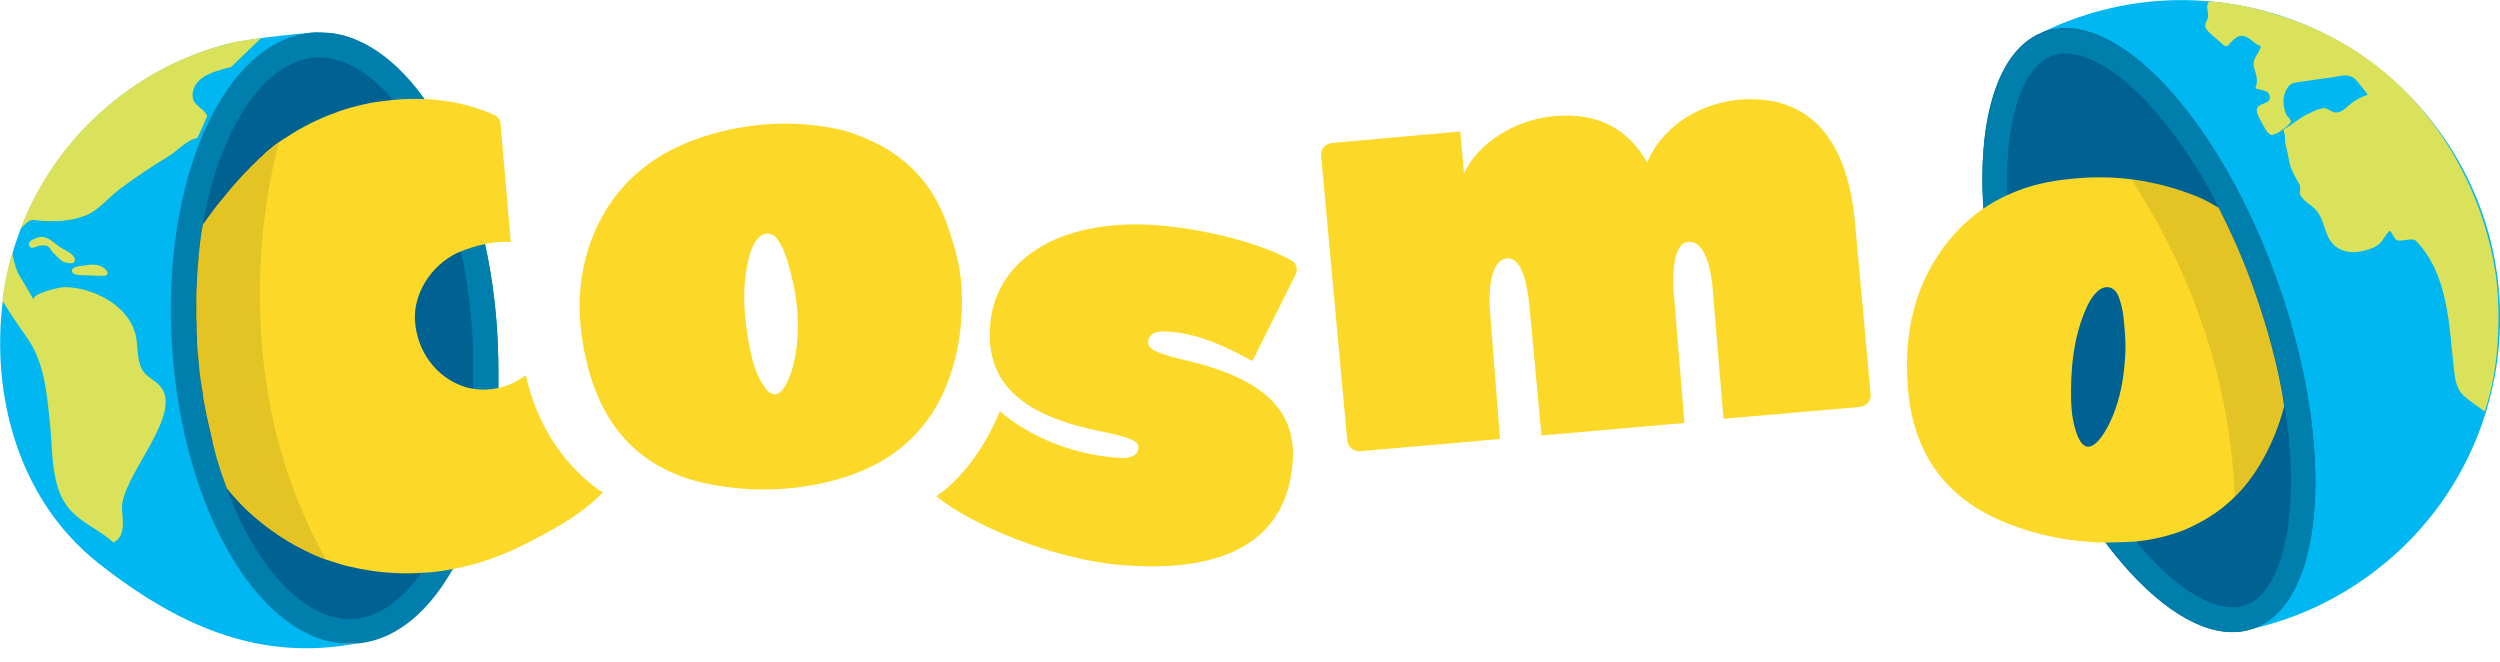 <?xml version="1.0" encoding="utf-8"?>
<!-- Generator: Adobe Illustrator 28.1.0, SVG Export Plug-In . SVG Version: 6.00 Build 0)  -->
<svg version="1.1" xmlns="http://www.w3.org/2000/svg" xmlns:xlink="http://www.w3.org/1999/xlink" x="0px" y="0px"
	 viewBox="0 0 717 189.8" style="enable-background:new 0 0 717 189.8;" xml:space="preserve">
<style type="text/css">
	.st0{display:none;}
	.st1{clip-path:url(#SVGID_00000120544040324831651090000004158373034711762847_);}
	.st2{fill:#00B7F1;}
	.st3{fill:#D9E25A;}
	.st4{fill:#006193;}
	.st5{fill:#007FAC;}
	.st6{fill:#FCD928;}
	.st7{opacity:0.1;}
</style>
<g id="BG_2_" class="st0">
</g>
<g id="wereldbollen">
</g>
<g id="letters">
</g>
<g id="schaduwen">
	<g>
		<defs>
			<rect id="SVGID_1_" width="717" height="189.8"/>
		</defs>
		<clipPath id="SVGID_00000042732984855239224820000011774838224541310898_">
			<use xlink:href="#SVGID_1_"  style="overflow:visible;"/>
		</clipPath>
		<g style="clip-path:url(#SVGID_00000042732984855239224820000011774838224541310898_);">
			<g>
				<path class="st2" d="M701.4,40.2c28.2,41.8,17.2,98.5-24.6,126.7c-10,6.8-20.9,11.3-32.1,13.7c-19.5,4.1-55.9-170.4-60.8-167.8
					c-4.2,2.2-1.4-2.1,2.8-4C626.8-10.2,675.8,2.3,701.4,40.2z"/>
				<path class="st3" d="M656.9,5.5c-7.8-2.7-15.4-4.6-23.3-5.1c-1.1,1.4-0.3,2.4-0.3,4.2c0,1.1-1.1,2-0.8,3.2
					c0.4,1.3,3.5,3.5,4.5,4.5c0.5,0.5,1,1,1.5,0.9c0.4,0,0.7-0.3,0.9-0.6c1.1-1.2,2.4-2.6,4-2.3c1.8,0.3,3.2,2.5,5,2.9
					c-0.3,2-2.1,3.1-2.1,5.2c0,0.9,0.5,1.9,0.7,2.8c0.4,1.4,0.4,3-0.2,4.1c1.2,0.6,4.1,0.3,4.2,2.6c0,2-2.9,1.6-3.6,3
					c-0.8,1.4,1.7,4.8,2.4,6.3c0.3,0.6,0.7,0.9,1.2,1.3c0.1,0.1,0.2,0.2,0.3,0.2c0.1,0,0.3,0,0.4,0c1-0.2,2-0.8,2.9-1.5
					c0.7-0.5,1.5-1.1,2.1-1.8c0.1-0.1,0.3-0.3,0.3-0.5c0.1-0.7-1.1-1.5-1.3-2.1c-0.5-1.1-0.8-2.4-0.8-3.7c0-1.3,0.3-2.5,0.9-3.5
					c0.3-0.5,0.6-1,1-1.3c0.6-0.5,1.4-0.6,2.1-0.7c3.3-0.5,6.5-1,9.8-1.4c2.3-0.3,4.4-1.3,6.7,0.4c0.4,0.3,3.8,4.6,3.6,4.6
					c-1.9,0.6-3.7,1.6-5.2,2.9c-1.4,1.2-2.9,2.7-4.7,2c-0.9-0.3-1.7-1.1-2.6-1.1c-1.8,0.2-3.6,1.2-5.2,2c-2.2,1.1-3.9,2.8-6,3.9
					c-0.1,0-0.1,0.1-0.2,0.1c0,0.1-0.1,0.1-0.1,0.2c-0.1,0.6,0.2,1,0.3,1.5c0.1,0.7,0,1.4,0.1,2.1c0.2,1.4,0.7,2.8,0.9,4.2
					c0.2,0.9,0.3,1.8,0.6,2.7c0.3,0.9,0.7,1.7,1.1,2.5c0.4,0.8,0.9,1.6,1.3,2.4c0.2,0.3,0.4,0.7,0.4,1.1c0.1,0.6-0.2,1.2-0.1,1.8
					c0.1,0.6,0.6,1.1,1,1.6c1.1,1.2,2.5,1.9,3.6,3.1c3,3.4,2.2,8.6,6.6,11.1c3,1.7,6.8,1,9.7-0.2c2.9-1.3,2.7-2.5,4.6-4.7
					c0.7-0.8,1.4,2.2,2.4,2.5c1.4,0.5,4.3-0.9,5.4,0.2c9.4,9.6,9.5,24.6,10.9,36.9c0.3,2.6,0.7,5.5,2.6,7.3c1.7,1.6,4.3,3.3,6.2,4.7
					c0,0,5-12.8,3.8-33c-1-16.8-7.6-31-9.8-35.2C696.3,29.1,679.6,13.5,656.9,5.5z"/>
				
					<ellipse transform="matrix(0.944 -0.33 0.33 0.944 3.255 208.639)" class="st4" cx="616.3" cy="94.7" rx="39.4" ry="90.7"/>
				<path class="st5" d="M582.3,11.2l4,5.9c0.8-0.5,1.6-0.9,2.5-1.2c6.9-2.4,17.2,2.8,27.5,14c12,13,22.9,32.3,30.6,54.2
					c15.4,43.9,11.7,80-0.5,88.3c-0.8,0.5-1.6,0.9-2.5,1.2c-6.9,2.4-17.2-2.8-27.5-14c-12-13-22.9-32.3-30.6-54.2
					c-15.4-43.9-11.7-80,0.5-88.3L582.3,11.2 M582.3,11.2c-16.8,11.4-18.6,52.6-3.2,96.5c16.5,47.3,46.6,79.8,67.1,72.6
					c1.5-0.5,2.8-1.2,4.1-2.1c16.8-11.4,18.6-52.6,3.2-96.5C637,34.5,607,2,586.4,9.2C585,9.7,583.6,10.3,582.3,11.2L582.3,11.2z"/>
			</g>
			<g>
				<g>
					<path class="st2" d="M102,184.6c-4,0.4-7.7-1.1-11.3-2.6c-19.8-7.9-34.8-40.7-39.3-80.9c-3-27.1,6.4-56.1,18.5-73.4
						C79.1,14.6,91.5,9.3,91.2,9.3c-0.5-0.1-18.9,1.4-27.1,3.6C49,17.1,34.8,25.4,23.3,37.8C15.5,46.3,9.7,55.9,5.8,66
						c-0.8,2.2-1.6,4.4-2.2,6.6c-1.3,4.5-2.3,9.1-2.8,13.7c-3.4,27,4.4,57,27.4,75.2C53.4,181.4,76.3,189.3,102,184.6
						C102,184.6,104.3,184.3,102,184.6z"/>
				</g>
				<g>
					<path class="st3" d="M5.2,78.4c-0.8-1.5-1.7-5.5-1.7-5.9C2.2,77,1.2,81.6,0.7,86.2c2.3,3.9,4.9,7.6,7,10.6
						c5.1,7.1,5.7,16,6.6,24.3c0.9,8,0.1,18.7,5.7,25c3.6,4.1,8.7,5.9,12.5,9.5c3.6-1.7,2.7-6.3,2.5-9.6
						c-0.6-9.1,18.5-27.8,10.6-35.6c-1.3-1.3-3-2.1-4.2-3.5c-2.3-2.8-1.7-6.9-2.4-10.4c-0.9-4.5-4.2-8.2-8.2-10.6
						c-3.6-2.1-8.6-3.8-12.9-3.5c-0.9,0-9.3,1.9-8.2,3.7C9.8,86.1,5.2,78.4,5.2,78.4z"/>
					<path class="st3" d="M64,12.9C48.9,17,34.7,25.4,23.2,37.7C15.4,46.2,9.6,55.8,5.7,66c0.4-0.8,1.8-2,2.5-2.5
						c1.2-0.8,1.8-0.3,3.2-0.2c4.7,0.3,9,0.2,13.4-1.6c3.7-1.6,6.1-4.8,9.3-7.3c4.5-3.4,9.2-6.5,14.1-9.5c2.7-1.6,5.2-4.7,8.3-5.3
						c0.3-0.1,2.9-6.3,2.9-6.3c-0.5-1.9-3.7-2.9-4.1-5.2c-0.4-2.1,0.8-4.3,2.5-5.6c1.7-1.3,3.8-2,5.9-2.6c0.7-0.2,2.6-0.7,2.6-0.7
						l8.6-8.3c0,0-3.1,0.4-6.2,0.9C66.8,12.1,64,12.9,64,12.9z"/>
				</g>
				<path class="st3" d="M8.4,69.6c-0.2,0.5-0.1,1.1,0.3,1.3c0.5,0.4,1.3,0,1.9-0.2c0.7-0.3,1.4-0.4,2.2-0.3c0.3,0,0.7,0.1,1,0.3
					c0.4,0.2,0.6,0.6,0.8,1c0.7,1,1.6,1.7,2.4,2.5c0.3,0.3,0.7,0.6,1,0.8c0.7,0.4,1.5,0.4,2.2,0.5c0.3,0,0.6,0,0.8-0.1
					c0.3-0.2,0.4-0.5,0.5-0.8c0-0.3-0.1-0.6-0.3-0.9c-0.4-0.7-1.1-1.2-1.8-1.6S18,71.4,17.4,71c-1.1-0.7-2-1.6-3.1-2.3
					c-1-0.6-2.3-1-3.4-0.6C10,68.4,8.8,68.8,8.4,69.6z"/>
				<path class="st3" d="M30.3,77.3c-1-1-2.3-1.4-3.7-1.4c-0.9,0-1.7,0.1-2.6,0.3c-0.8,0.1-3.6,0.2-3.4,1.6c0.1,0.5,0.6,0.7,1,0.9
					c0.7,0.2,1.4,0.2,2.1,0.2c1.9,0.1,3.8,0.2,5.8,0.2c0.5,0,1.1,0,1.3-0.5C31,78.2,30.6,77.7,30.3,77.3z"/>
				<path class="st4" d="M97.4,180.9c-22-2.9-41.6-38.4-44.5-80.9c-1.6-22.8,1.6-44.6,9.1-61.2c7.1-15.9,17.1-25.1,28.2-25.8
					c1.4-0.1,2.9-0.1,4.3,0.1c22,2.9,41.6,38.4,44.5,80.9c1.6,22.8-1.6,44.6-9.1,61.2c-7.1,15.9-17.1,25.1-28.2,25.8
					C100.3,181.1,98.9,181.1,97.4,180.9z"/>
				<path class="st5" d="M95,9.5L94,16.6l0,0c9.1,1.2,18.7,9.5,26.2,22.8c8.3,14.7,13.7,34.2,15.2,54.9c1.5,22.3-1.6,43.4-8.8,59.5
					c-6.4,14.4-15.6,23.1-25.1,23.7c-1.2,0.1-2.4,0-3.6-0.1c-9.1-1.2-18.7-9.5-26.2-22.8c-8.3-14.7-13.7-34.2-15.2-54.9
					c-1.5-22.3,1.6-43.4,8.8-59.5c6.4-14.4,15.6-23.1,25.1-23.7c1.2-0.1,2.4,0,3.6,0.1L95,9.5 M95,9.5c-1.7-0.2-3.3-0.3-5-0.2
					C64.2,11.1,46,51.8,49.4,100.2c3.1,45.2,23.9,81.2,47.6,84.2c1.7,0.2,3.3,0.3,5,0.2c25.7-1.8,43.9-42.4,40.5-90.8
					C139.4,48.5,118.7,12.6,95,9.5L95,9.5z"/>
				<path class="st5" d="M142.5,93.7c-0.6-8.4-1.8-16.5-3.5-24.1c-3.7-16.7-10-31.1-17.7-41.7C113.7,17.4,104.6,10.7,95,9.5L94,16.6
					h0c6.2,0.8,12.6,4.9,18.5,11.7c2.7,3.2,5.4,6.9,7.8,11.1c5.2,9.2,9.3,20.3,12,32.4c1.6,7.2,2.7,14.8,3.2,22.5
					c0.4,5.8,0.5,11.5,0.3,17.1c-0.6,15.8-3.7,30.5-9,42.4c-1.8,4-3.8,7.5-5.9,10.6c3.1-0.2,6.1-0.5,9.1-1.1
					c7.5-13.2,12.2-31.5,13-52.1C143,105.5,142.9,99.7,142.5,93.7z"/>
			</g>
			<path class="st6" d="M640.5,142.9c3.2-3,5.9-6.6,8.3-10.8c2.8-4.9,4.9-10.2,6.3-15.6c0,0,0,0,0,0c-0.2-1.1-0.4-2.1-0.5-3.2
				c-1.6-9.1-4.2-18.9-7.8-29.2c-3-8.7-6.6-16.9-10.5-24.5c-1.5-0.9-3-1.8-4.7-2.6c-6.7-2.9-13.5-4.7-20.5-5.6
				c-4.9-0.6-9.9-0.7-14.9-0.3c-1.6,0.1-3.2,0.3-4.9,0.5c-5.7,0.7-10.9,2.2-15.7,4.4c-2.4,1.1-4.7,2.4-6.9,3.9
				c-5.6,3.9-10.4,9-14.3,15.6c-6.3,10.7-8.1,22.5-7.3,34.7c1.2,18.9,10.2,32.5,28.1,39.7c9.2,3.7,18.8,5.6,28.6,5.7
				c2.4,0,4.8-0.1,7.2-0.2c0.5,0,1-0.1,1.6-0.1c4.9-0.5,9.4-1.6,13.6-3.2C631.6,149.8,636.4,146.9,640.5,142.9z M609.3,104.8
				c-0.5,5.7-1.8,11.4-4.2,16.4c-1.5,3.1-6.1,11.3-9.2,3.9c-1.3-3.1-1.8-6.7-1.9-10c-0.2-9.3,0.6-18.6,4.6-27.3
				c0.7-1.4,1.5-2.8,2.6-3.9c1.2-1.2,2.4-1.7,3.6-1.5c1.2,0.2,2.2,1.1,2.8,2.6c1.4,3.7,1.5,6.7,1.8,10.1c0.1,1.4,0.2,2.8,0.2,4.3
				C609.6,101.1,609.5,102.9,609.3,104.8z"/>
			<path class="st6" d="M320.6,131.3c3.8,0.3,5.7-0.6,5.9-2.9c0.2-1.8-2.3-2.9-10.3-4.6c-23.6-4.6-33.7-14.3-32.2-30.9
				c1.7-19.3,21.3-30.7,49.1-28.2c14.1,1.3,29.1,5.4,37.3,10c1.4,0.8,1.9,2.6,1.2,4l-12.3,24.6c-0.1,0.1-0.3,0.2-0.4,0.1
				c-9.6-5.3-16.4-7.7-23.7-8.3c-3.8-0.3-5.7,0.6-5.9,2.9c-0.2,2,2.1,3.3,10.6,5.3c22.8,5.3,32.2,14.7,30.8,29.8
				c-1.9,21.7-19,31.6-49.7,28.9c-19.1-1.7-42.4-11.4-52.5-19.7c0,0,10.8-6.3,18.3-24.4C286.7,117.9,299,129.7,320.6,131.3z"/>
			<path class="st6" d="M418.8,37.7l1.1,12.1c3.8-8.8,14.9-15.6,25.9-16.5c12.2-1.1,21.1,3.5,26.6,13.3c4.8-11.4,16.4-17.1,26.3-18
				c17.4-1.5,30.8,7.9,33.3,35.1l4.5,49.3c0.2,1.9-1.2,3.5-3.1,3.7l-39.1,3.4l-3.1-37.3c-0.4-4.8-2-14.1-7.2-13.4
				c-4,0.5-4.5,8.8-3.9,15.4l3,36.5l-41,3.6l-3.4-36.6c-0.5-5.2-1.8-14.2-6.2-14.2c-5.1,0-5.7,9.6-5.1,16.1l2.8,35.7l-40.1,3.5
				c-1.8,0.2-3.5-1.2-3.7-3l-7.5-81.7c-0.2-1.9,1.2-3.5,3.1-3.7L418.8,37.7z"/>
			<path class="st6" d="M275.8,82.4c0.4,8.9-0.5,17.5-3.5,25.9c-5.6,15.8-17.1,25.2-32.9,29.4c-11.9,3.2-24.1,3.5-36.2,1.1
				c-18.9-3.8-30.1-15.7-34.7-34c-3-11.8-3.3-23.8,0.9-35.4c5.6-15.3,16.7-25.1,32-30.1c13.3-4.3,26.9-5.1,40.5-1.9
				c15.9,4.7,26,14.1,30.6,29.6C274.1,71.9,275.3,75.9,275.8,82.4z M228.6,88.4c-0.3-3.3-0.9-6.5-1.7-9.7c-0.9-3.3-1.5-6.2-3.6-9.6
				c-1.7-2.8-4.6-2.8-6.5,0c-0.9,1.3-1.5,2.8-1.9,4.4c-2.4,9.2-1.5,18.5,0.4,27.6c0.7,3.3,1.8,6.7,3.7,9.5c4.4,6.8,7.5-2.1,8.4-5.5
				C228.8,99.9,229.1,94.1,228.6,88.4z"/>
			<path class="st6" d="M172.9,141.2c-5.8,6.1-13.2,10.1-20.6,14c-7.3,3.8-14.7,6.6-22.4,8c-3,0.6-6.1,1-9.1,1.1
				c-4.7,0.3-9.4,0.1-14.2-0.6c-2.1-0.3-4.2-0.7-6.3-1.2c-0.3-0.1-0.6-0.1-0.9-0.2c-0.4-0.1-0.7-0.2-1.1-0.3
				c-0.5-0.2-1.1-0.3-1.6-0.5c-0.5-0.2-1.1-0.3-1.6-0.5c-0.5-0.2-1.1-0.4-1.6-0.5c-1.1-0.4-2.2-0.8-3.3-1.3
				c-0.4-0.2-0.9-0.4-1.3-0.6c-0.4-0.2-0.8-0.4-1.2-0.6c-2.5-1.2-4.8-2.5-7.1-4c-0.3-0.2-0.6-0.4-0.9-0.6c-2.1-1.4-4.1-2.9-6.1-4.6
				c-0.2-0.2-0.5-0.4-0.7-0.6c-1.9-1.6-3.7-3.4-5.4-5.3c-0.3-0.3-0.6-0.7-0.9-1c-0.5-0.6-1-1.2-1.5-1.8l0,0
				c-0.3-0.8-0.6-1.6-0.9-2.4c-0.2-0.7-0.5-1.4-0.7-2c-0.3-0.8-0.5-1.7-0.8-2.5c-0.4-1.2-0.7-2.3-1-3.5c-0.2-0.9-0.5-1.8-0.7-2.7
				c0,0,0-0.1,0-0.1c0,0,0-0.1,0-0.1c-0.2-0.8-0.4-1.7-0.6-2.6c-0.3-1.3-0.6-2.6-0.9-3.9c-0.1-0.6-0.3-1.3-0.4-1.9
				c-0.2-0.9-0.3-1.7-0.5-2.6c-0.2-1.1-0.4-2.2-0.5-3.3c0-0.2,0-0.3-0.1-0.5c-0.2-1.1-0.3-2.2-0.5-3.3c-0.2-1.2-0.3-2.4-0.4-3.6
				c-0.1-1-0.2-2-0.3-3c0-0.4-0.1-0.8-0.1-1.2c0-0.4-0.1-0.7-0.1-1.1c0-0.7-0.1-1.5-0.1-2.2c0-0.2,0-0.5,0-0.7c-0.1-1-0.1-2-0.1-3.1
				c0-0.7,0-1.4-0.1-2.2c0-1,0-2,0-3c0-1,0-2.1,0-3.1c0-1,0-2.1,0.1-3.1c0-0.8,0.1-1.5,0.1-2.3c0-0.5,0-1,0.1-1.6
				c0-0.6,0.1-1.1,0.1-1.7c0-0.5,0.1-0.9,0.1-1.3c0.1-0.9,0.2-1.7,0.2-2.6c0.1-0.8,0.2-1.7,0.3-2.5c0.1-1,0.3-2.1,0.4-3.1
				c0.2-1,0.3-1.9,0.5-2.9c0.4-0.6,0.9-1.3,1.4-2c0.3-0.4,0.6-0.8,0.9-1.2c0.2-0.3,0.4-0.5,0.6-0.8c0.6-0.9,1.3-1.7,2-2.6
				c2.1-2.6,4.4-5.3,6.8-7.9c0.4-0.4,0.8-0.8,1.2-1.2c0.7-0.7,1.3-1.4,2-2c0.4-0.4,0.8-0.8,1.2-1.2c0.2-0.2,0.5-0.5,0.8-0.7
				c0.1-0.1,0.3-0.2,0.4-0.4c0.2-0.2,0.4-0.4,0.6-0.6c0.1-0.1,0.2-0.2,0.2-0.2c0.2-0.1,0.3-0.3,0.5-0.4c0.2-0.1,0.3-0.3,0.5-0.4
				c0.2-0.2,0.5-0.4,0.7-0.6c0.2-0.2,0.4-0.4,0.7-0.5c0.2-0.2,0.4-0.4,0.6-0.5c0.1-0.1,0.3-0.2,0.4-0.3c0.1,0,0.1-0.1,0.2-0.1
				c0.1,0,0.1-0.1,0.2-0.1c0,0,0,0,0,0c0.6-0.4,1.1-0.8,1.7-1.1c0,0,0,0,0,0c0.6-0.4,1.2-0.7,1.7-1.1c0.6-0.4,1.2-0.7,1.8-1.1
				c0.6-0.3,1.2-0.7,1.8-1c2.4-1.3,4.8-2.4,7.3-3.4c0.5-0.2,1-0.4,1.6-0.6c0.3-0.1,0.7-0.2,1-0.4c0.5-0.2,1-0.3,1.5-0.5
				c1.3-0.4,2.6-0.8,3.9-1.1c0.7-0.2,1.4-0.3,2.1-0.5c2.1-0.5,4.2-0.8,6.3-1c0.5-0.1,1-0.1,1.5-0.2c3-0.3,5.9-0.4,8.9-0.3
				c7,0.2,13.9,1.6,20.6,4.6c0.7,0.3,1.6,1.3,1.7,2l3,34.4c-2.5-0.1-5.1,0.1-7.5,0.6c-2.3,0.5-4.6,1.2-6.8,2.1
				c-0.3,0.1-0.7,0.3-1,0.4c-7.4,3.5-12.6,11.5-12.2,19.3c0.5,9,6.2,16.6,14.4,19.2c0.8,0.2,1.5,0.4,2.3,0.5
				c2.4,0.4,4.8,0.3,7.1-0.2c2.9-0.6,5.6-1.9,8-3.7c3.2,14.2,10.5,25.4,21.3,33.2C172.4,140.8,172.6,141,172.9,141.2z"/>
			<path class="st7" d="M80.2,40.1c-0.1,0-0.1,0.1-0.2,0.1c-0.1,0-0.1,0.1-0.2,0.1c-0.1,0.1-0.3,0.2-0.4,0.3
				c-0.2,0.2-0.4,0.3-0.6,0.5c-0.2,0.2-0.4,0.4-0.7,0.5c-0.2,0.2-0.5,0.4-0.7,0.6c-0.1,0.1-0.2,0.1-0.2,0.2
				c-0.1,0.1-0.2,0.1-0.2,0.2v0c-0.2,0.1-0.3,0.3-0.5,0.4c-0.1,0.1-0.2,0.1-0.2,0.2c-0.2,0.2-0.4,0.4-0.6,0.6
				c-0.1,0.1-0.3,0.2-0.4,0.4c-0.2,0.2-0.5,0.5-0.8,0.7c-0.4,0.4-0.8,0.8-1.2,1.2c-0.7,0.7-1.3,1.3-2,2c-0.4,0.4-0.8,0.8-1.2,1.2
				c-2.4,2.6-4.7,5.3-6.8,7.9c-0.4,0.5-1.1,1.4-1.7,2.2c-0.1,0.1-0.2,0.3-0.3,0.4c-0.2,0.3-0.4,0.6-0.6,0.8
				c-0.3,0.4-0.6,0.8-0.9,1.2c-0.5,0.7-1,1.4-1.4,2c-0.2,1-0.3,1.9-0.5,2.9c-0.2,1-0.3,2.1-0.4,3.1C57.1,71.1,57,72,57,72.8
				c-0.1,0.9-0.2,1.7-0.2,2.6c0,0.5-0.1,0.9-0.1,1.3c0,0.6-0.1,1.1-0.1,1.7c0,0.5-0.1,1-0.1,1.6c-0.1,0.8-0.1,1.5-0.1,2.3
				c0,1-0.1,2.1-0.1,3.1c0,1,0,2.1,0,3.1c0,1,0,2,0,3c0,0.7,0,1.4,0.1,2.2c0,1,0.1,2,0.1,3.1c0.1,1.3,0.2,2.7,0.2,4
				c0,0.4,0.1,0.8,0.1,1.2c0.1,1,0.2,2,0.3,3c0.1,1.2,0.3,2.4,0.4,3.6c0.1,1.1,0.3,2.2,0.5,3.3c0,0.2,0,0.3,0.1,0.5
				c0.2,1.1,0.3,2.2,0.5,3.3c0.2,0.9,0.3,1.7,0.5,2.6c0.1,0.6,0.3,1.3,0.4,1.9c0.3,1.3,0.6,2.6,0.9,3.9c0.2,0.9,0.4,1.7,0.6,2.6
				c0,0,0,0.1,0,0.1c0,0,0,0.1,0,0.1c0.2,0.9,0.5,1.8,0.7,2.7c0.3,1.2,0.7,2.4,1,3.5c0.3,0.9,0.5,1.7,0.8,2.5c0.2,0.7,0.5,1.4,0.7,2
				c0.3,0.8,0.6,1.6,0.9,2.4l0,0c0.5,0.6,1,1.2,1.5,1.8c0.3,0.3,0.6,0.7,0.9,1c1.7,1.9,3.5,3.6,5.4,5.3c0.2,0.2,0.5,0.4,0.7,0.6
				c1.9,1.7,4,3.2,6.1,4.6c0.3,0.2,0.6,0.4,0.9,0.6c2.3,1.5,4.7,2.8,7.1,4c0.4,0.2,0.8,0.4,1.2,0.6c0.4,0.2,0.9,0.4,1.3,0.6
				c1.1,0.5,2.2,0.9,3.3,1.3C62.3,105.2,78.6,45.8,80.2,40.1z"/>
			<path class="st7" d="M646.8,84.1c-3-8.7-6.6-16.9-10.5-24.5c-1.5-0.9-3-1.8-4.7-2.6c-6.6-2.9-13.4-4.7-20.3-5.5
				c13.1,20.1,28.2,51.6,29.6,91c2.9-2.9,5.5-6.3,7.8-10.2c2.8-4.9,4.9-10.2,6.3-15.6c0,0,0,0,0,0c-0.2-1.1-0.4-2.1-0.5-3.2
				C652.9,104.1,650.4,94.3,646.8,84.1z"/>
		</g>
	</g>
</g>
</svg>
